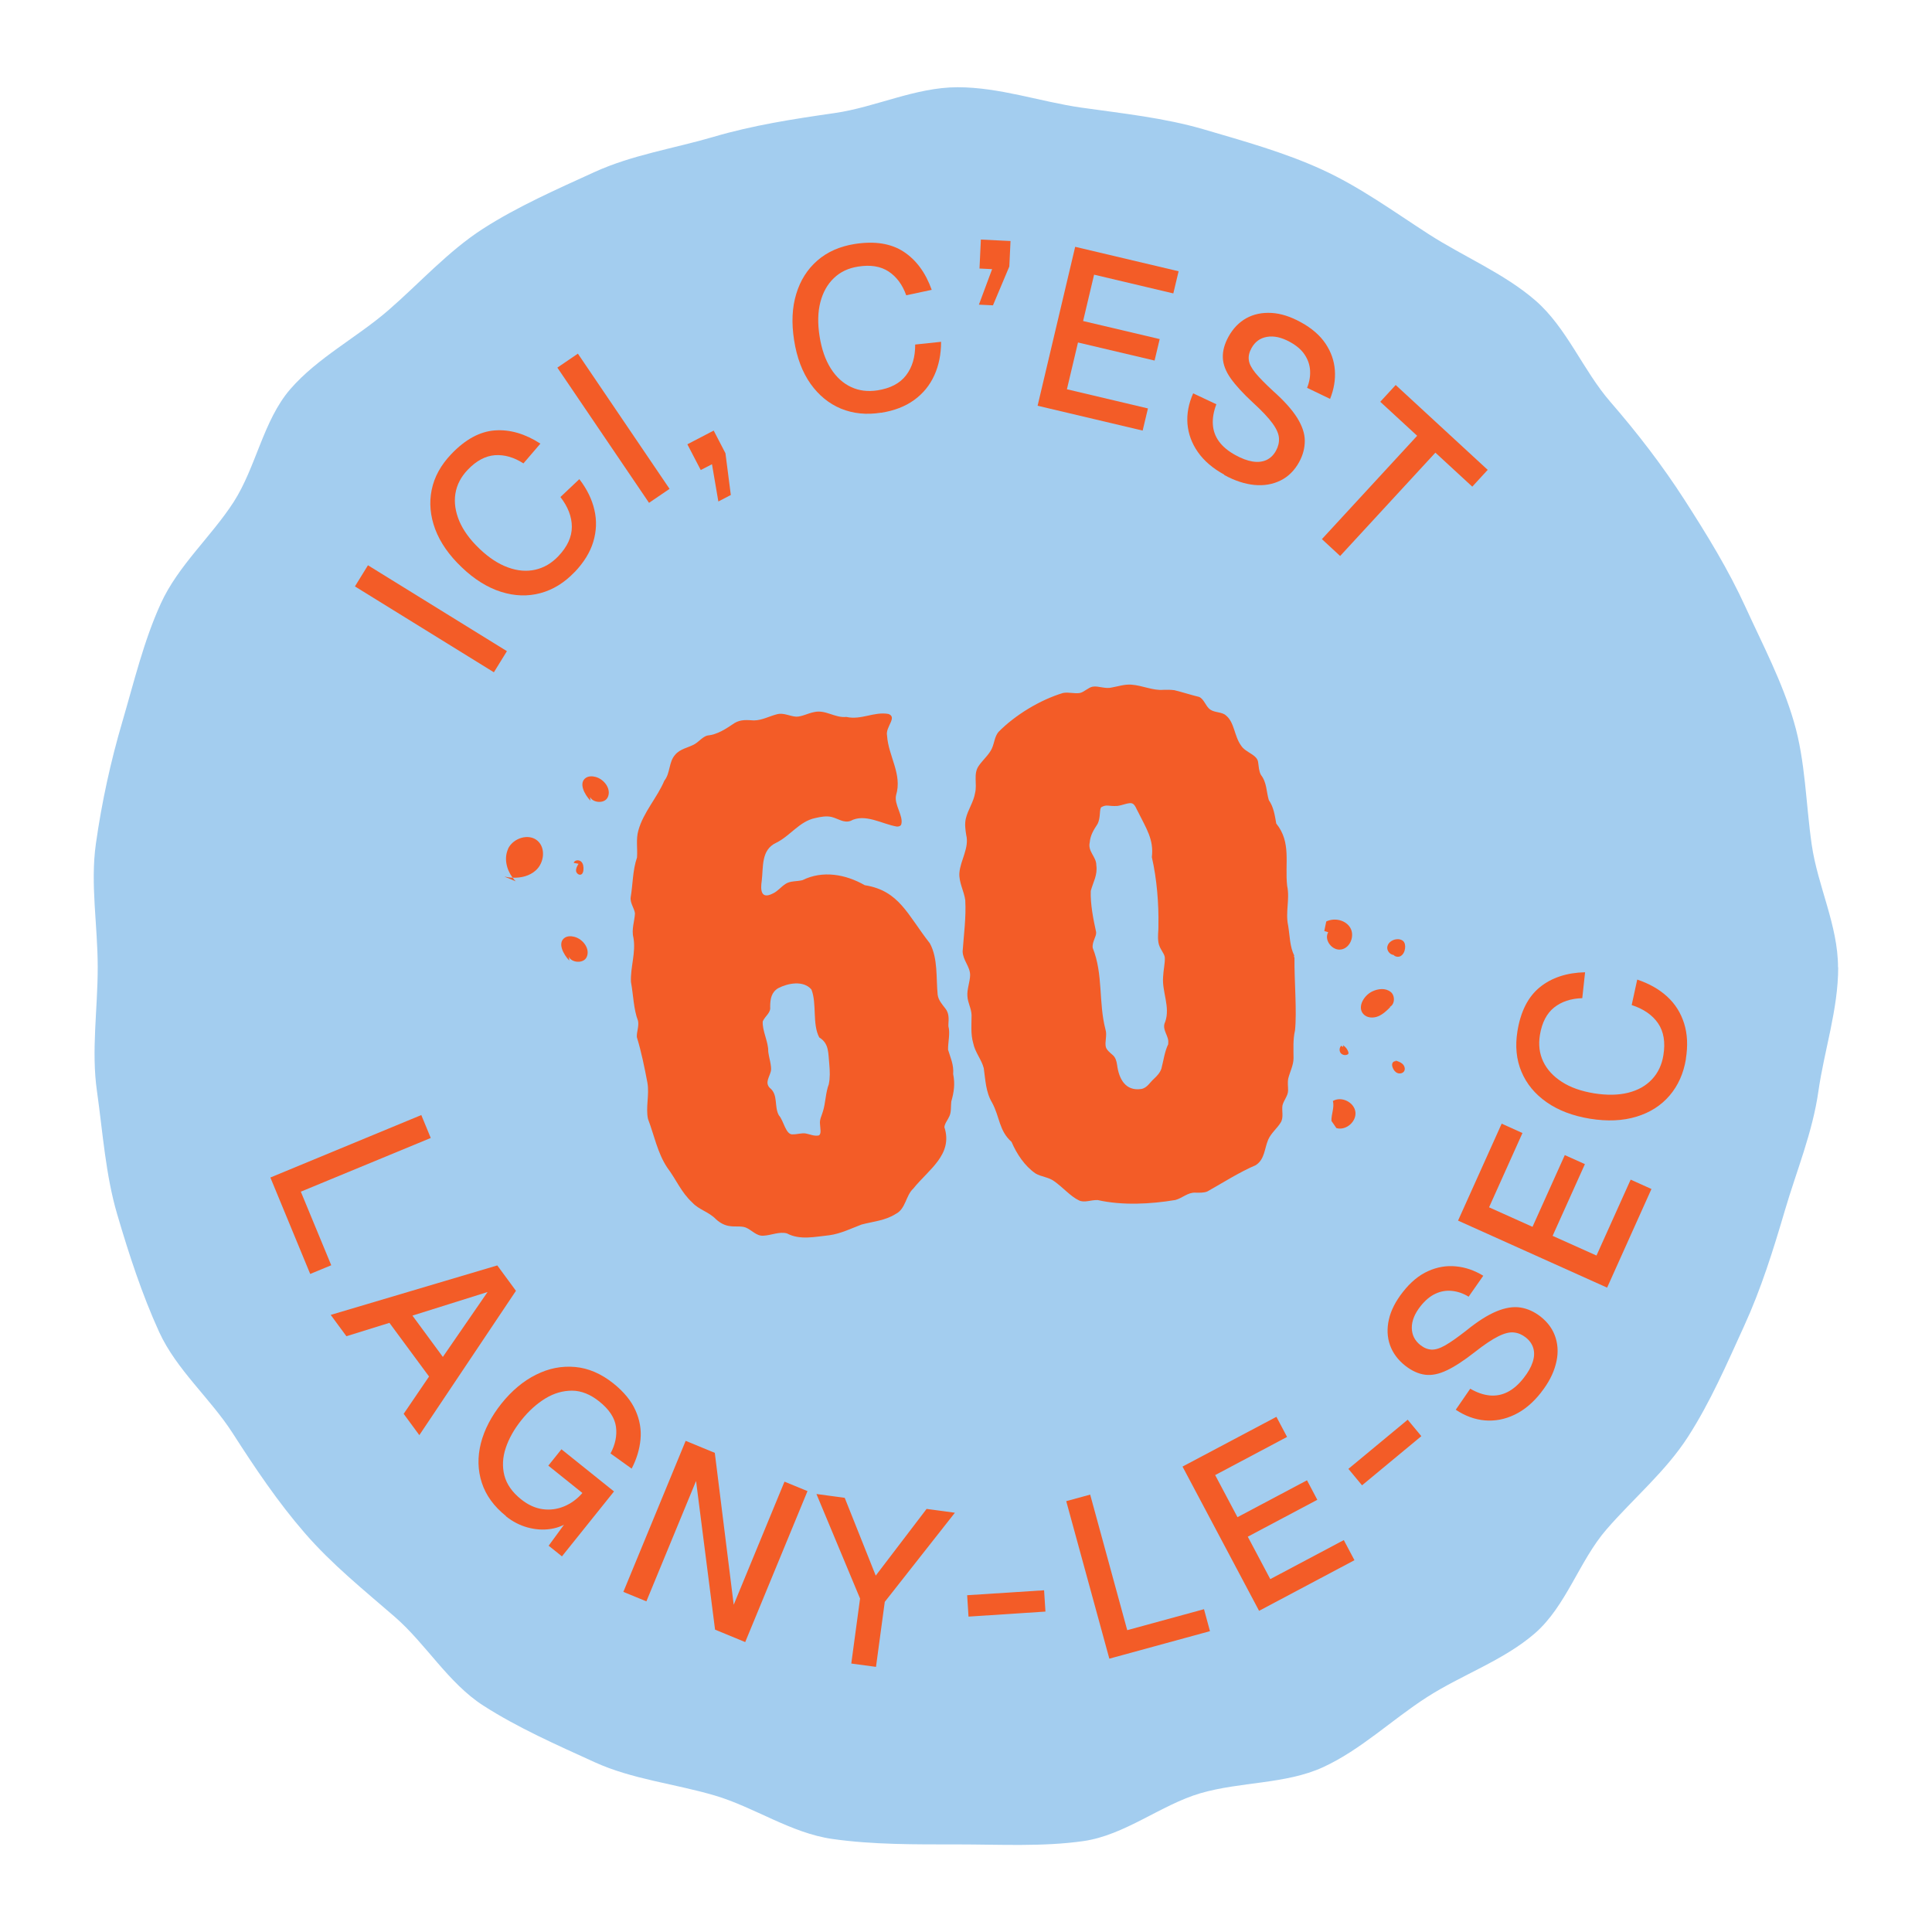 <?xml version="1.0" encoding="UTF-8"?>
<svg id="Calque_1" data-name="Calque 1" xmlns="http://www.w3.org/2000/svg" viewBox="0 0 226.77 226.77">
  <defs>
    <style>
      .cls-1 {
        fill: #f35c27;
      }

      .cls-2 {
        fill: #a3cdef;
      }
    </style>
  </defs>
  <path class="cls-2" d="M215.76,113.53c0,4.94-1.64,9.78-2.32,14.53-.69,4.87-2.57,9.36-3.93,13.99-1.38,4.7-2.8,9.24-4.81,13.63-2.03,4.45-3.94,8.87-6.56,12.95-2.64,4.1-6.4,7.22-9.58,10.89-3.19,3.68-4.73,9.01-8.41,12.2-3.67,3.18-8.58,4.86-12.68,7.5-4.08,2.62-7.74,6.17-12.18,8.21-4.4,2.01-9.7,1.68-14.41,3.06-4.62,1.36-8.85,4.92-13.72,5.61-4.75.68-9.81.39-14.75.39s-9.96.04-14.71-.64c-4.87-.69-9.21-3.76-13.83-5.11-4.7-1.38-9.67-1.89-14.07-3.9-4.45-2.03-9-4.03-13.08-6.65-4.1-2.64-6.71-7.22-10.38-10.41-3.68-3.19-7.38-6.16-10.57-9.84-3.18-3.67-5.82-7.61-8.46-11.72-2.62-4.08-6.6-7.44-8.63-11.88-2.01-4.4-3.55-9.13-4.93-13.83-1.36-4.62-1.68-9.57-2.37-14.44-.68-4.75.09-9.59.09-14.53s-.89-9.79-.21-14.54c.69-4.87,1.73-9.62,3.09-14.25,1.38-4.7,2.52-9.52,4.53-13.92,2.03-4.45,5.91-7.83,8.54-11.9,2.64-4.1,3.48-9.59,6.66-13.26,3.19-3.68,7.82-6.06,11.5-9.25,3.67-3.18,7.01-6.93,11.11-9.57,4.08-2.62,8.64-4.62,13.08-6.65s9.3-2.76,14-4.14c4.62-1.36,9.34-2.09,14.21-2.79,4.75-.68,9.48-3.03,14.42-3.03s9.76,1.71,14.51,2.39c4.87.69,9.75,1.2,14.37,2.55,4.7,1.38,9.49,2.71,13.88,4.72,4.45,2.03,8.46,4.96,12.54,7.59s8.85,4.6,12.52,7.78c3.68,3.19,5.6,8.22,8.79,11.89,3.18,3.67,6.09,7.44,8.73,11.54,2.62,4.08,5.13,8.15,7.16,12.6,2.01,4.4,4.29,8.71,5.66,13.42,1.36,4.62,1.39,9.54,2.09,14.41s3.09,9.48,3.09,14.42Z"/>
  <g>
    <g>
      <path class="cls-1" d="M57.97,78.91l-16.31-10.08,1.53-2.48,16.31,10.08-1.53,2.48Z"/>
      <path class="cls-1" d="M67.45,67.14c-1.19,1.25-2.53,2.08-4.02,2.48-1.49.4-3.02.35-4.61-.15-1.59-.5-3.14-1.46-4.63-2.89-1.49-1.42-2.52-2.9-3.11-4.47-.58-1.56-.72-3.11-.41-4.62.31-1.52,1.08-2.91,2.3-4.19,1.64-1.72,3.34-2.65,5.11-2.78,1.77-.13,3.55.39,5.35,1.55l-1.99,2.32c-1.12-.72-2.24-1.04-3.36-.96-1.11.09-2.17.65-3.18,1.71-.81.85-1.29,1.79-1.45,2.82s0,2.09.46,3.2c.47,1.1,1.25,2.18,2.36,3.24,1.11,1.06,2.22,1.79,3.35,2.2,1.12.41,2.19.5,3.21.27,1.01-.23,1.91-.75,2.69-1.57,1.07-1.12,1.6-2.27,1.6-3.46,0-1.19-.45-2.35-1.34-3.5l2.22-2.1c.9,1.17,1.49,2.38,1.77,3.62.29,1.24.24,2.48-.13,3.72-.37,1.24-1.1,2.42-2.18,3.56Z"/>
      <path class="cls-1" d="M76.18,59.02l-10.76-15.87,2.41-1.64,10.76,15.87-2.41,1.64Z"/>
      <path class="cls-1" d="M84.32,58.88l-.75-4.39-1.32.68-1.57-3.02,3.09-1.61,1.38,2.66.63,4.9-1.46.76Z"/>
      <path class="cls-1" d="M103.41,48.44c-1.71.27-3.27.11-4.69-.47-1.42-.59-2.61-1.56-3.58-2.92-.96-1.36-1.61-3.06-1.93-5.11-.32-2.03-.24-3.84.25-5.44.48-1.6,1.31-2.9,2.48-3.92,1.17-1.02,2.63-1.66,4.37-1.94,2.35-.37,4.26-.07,5.75.9,1.48.97,2.58,2.46,3.3,4.48l-2.99.64c-.45-1.26-1.15-2.19-2.08-2.8-.94-.61-2.12-.8-3.56-.57-1.16.18-2.11.63-2.86,1.36-.75.72-1.28,1.66-1.58,2.82-.3,1.16-.33,2.49-.09,4.01.24,1.51.68,2.77,1.32,3.78.64,1.01,1.44,1.73,2.38,2.17.94.44,1.97.56,3.09.39,1.53-.24,2.65-.83,3.37-1.78.72-.94,1.07-2.14,1.06-3.6l3.04-.32c0,1.48-.27,2.79-.8,3.95-.53,1.16-1.31,2.12-2.36,2.88-1.05.76-2.34,1.26-3.89,1.5Z"/>
      <path class="cls-1" d="M114.9,35.76l1.55-4.17-1.48-.07.16-3.4,3.48.17-.14,2.99-1.92,4.56-1.65-.08Z"/>
      <path class="cls-1" d="M121.79,47.62l4.41-18.65,12.14,2.87-.62,2.6-9.3-2.2-1.29,5.44,8.99,2.12-.6,2.52-8.99-2.12-1.3,5.49,9.51,2.25-.62,2.6-12.35-2.92Z"/>
      <path class="cls-1" d="M143.69,55.71c-1.34-.74-2.37-1.62-3.09-2.65-.72-1.03-1.12-2.14-1.22-3.31-.09-1.18.13-2.37.67-3.58l2.72,1.28c-.32.85-.46,1.64-.41,2.38.05.74.29,1.4.73,2,.44.6,1.08,1.13,1.92,1.59.73.4,1.39.65,2.01.75.61.1,1.15.04,1.62-.17.47-.22.85-.58,1.13-1.1.26-.47.38-.96.35-1.45-.02-.5-.27-1.08-.74-1.73-.47-.66-1.24-1.48-2.3-2.45-1.16-1.07-2.03-2.02-2.62-2.85-.59-.83-.9-1.65-.93-2.43-.03-.79.19-1.61.67-2.48.53-.96,1.23-1.68,2.09-2.16.87-.48,1.85-.68,2.95-.62,1.09.06,2.25.43,3.46,1.1,1.28.7,2.24,1.54,2.89,2.51.65.97,1.01,2.01,1.09,3.12s-.11,2.23-.56,3.36l-2.7-1.3c.28-.69.39-1.37.35-2.04-.04-.67-.26-1.29-.64-1.86-.38-.57-.96-1.07-1.74-1.49-.98-.54-1.87-.73-2.68-.59-.81.14-1.41.58-1.82,1.33-.26.47-.37.93-.31,1.38.05.45.31.95.77,1.52.46.56,1.16,1.27,2.1,2.14,1.27,1.13,2.2,2.17,2.8,3.12.59.95.9,1.85.9,2.7,0,.85-.21,1.68-.66,2.5-.54.99-1.28,1.72-2.19,2.17-.92.45-1.94.63-3.07.52-1.13-.11-2.31-.5-3.52-1.16Z"/>
      <path class="cls-1" d="M155.16,63.28l11.18-12.13-4.33-3.99,1.81-1.97,10.8,9.96-1.81,1.97-4.33-3.99-11.18,12.13-2.14-1.98Z"/>
    </g>
    <g>
      <path class="cls-1" d="M31.74,138.21l17.71-7.33,1.11,2.69-16.72,6.91.88-2.03,4.16,10.06-2.47,1.02-4.68-11.33Z"/>
      <path class="cls-1" d="M38.84,154.33l19.53-5.8,2.19,2.98-11.34,16.94-1.84-2.5,2.98-4.38-4.65-6.3-5.05,1.57-1.84-2.5ZM48.41,154.42l3.57,4.85,5.25-7.62-8.82,2.77Z"/>
      <path class="cls-1" d="M59.39,177.95c-1.42-1.14-2.36-2.44-2.84-3.92-.48-1.48-.51-3.02-.11-4.62.41-1.6,1.22-3.16,2.43-4.68,1.21-1.5,2.55-2.63,4.04-3.37,1.49-.75,3.01-1.05,4.59-.91,1.57.14,3.07.79,4.51,1.94,1.22.98,2.08,2.03,2.58,3.15.5,1.12.7,2.25.59,3.41-.11,1.16-.45,2.3-1.04,3.43l-2.48-1.78c.56-1.05.78-2.09.64-3.13s-.79-2.04-1.97-2.98c-1.04-.83-2.1-1.25-3.17-1.26-1.08,0-2.12.29-3.14.91-1.01.62-1.94,1.45-2.79,2.51-.88,1.09-1.5,2.2-1.87,3.31-.37,1.11-.42,2.18-.16,3.22.27,1.03.92,1.97,1.96,2.8.81.65,1.66,1.04,2.53,1.16.87.12,1.71.01,2.53-.33.81-.34,1.53-.86,2.14-1.57l-4-3.21,1.54-1.92,6.17,4.95-6.11,7.62-1.56-1.25,2.55-3.49.09.49c-.7.55-1.49.89-2.38,1.03-.9.14-1.8.08-2.72-.17-.92-.25-1.77-.69-2.56-1.32Z"/>
      <path class="cls-1" d="M73.17,186.84l7.31-17.72,3.42,1.41,2.22,17.83,5.96-14.45,2.7,1.11-7.31,17.72-3.54-1.46-2.23-17.45-5.83,14.13-2.7-1.11Z"/>
      <path class="cls-1" d="M99.92,195.26l1.03-7.63-5.12-12.27,3.32.45,3.64,9.13,5.97-7.83,3.32.45-8.23,10.46-1.03,7.63-2.89-.39Z"/>
      <path class="cls-1" d="M113.68,189.75l-.16-2.51,9.03-.58.16,2.5-9.02.59Z"/>
      <path class="cls-1" d="M130.21,194.69l-5.06-18.49,2.81-.77,4.77,17.45-1.91-1.13,10.5-2.87.7,2.58-11.82,3.23Z"/>
      <path class="cls-1" d="M147.79,189.08l-8.99-16.94,11.02-5.84,1.25,2.36-8.44,4.48,2.62,4.94,8.16-4.33,1.21,2.29-8.16,4.33,2.64,4.98,8.63-4.58,1.25,2.36-11.21,5.95Z"/>
      <path class="cls-1" d="M159.87,174.34l-1.6-1.93,6.96-5.77,1.6,1.93-6.96,5.77Z"/>
      <path class="cls-1" d="M180.88,163.45c-.94,1.2-1.98,2.07-3.12,2.61-1.13.54-2.29.76-3.47.66-1.18-.1-2.32-.52-3.42-1.25l1.7-2.47c.79.46,1.55.72,2.28.79.73.07,1.43-.06,2.1-.4.67-.34,1.29-.88,1.88-1.63.51-.65.87-1.27,1.06-1.86.2-.59.23-1.13.09-1.63-.14-.5-.44-.93-.9-1.29-.42-.33-.88-.53-1.38-.58-.5-.06-1.11.09-1.83.45-.73.36-1.66.98-2.79,1.87-1.24.97-2.32,1.68-3.25,2.12-.92.44-1.77.62-2.55.52-.78-.1-1.56-.45-2.34-1.06-.86-.68-1.46-1.49-1.79-2.42-.33-.93-.37-1.94-.13-3,.24-1.07.79-2.15,1.65-3.24.9-1.15,1.88-1.96,2.95-2.44,1.06-.48,2.15-.67,3.26-.56,1.11.1,2.18.47,3.22,1.1l-1.72,2.46c-.63-.39-1.29-.61-1.95-.68-.67-.07-1.32.04-1.94.33-.63.29-1.21.78-1.76,1.47-.69.88-1.03,1.73-1.02,2.55.01.82.35,1.49,1.01,2.01.42.33.86.51,1.31.53.45.02.99-.15,1.62-.51.63-.36,1.45-.94,2.46-1.73,1.32-1.07,2.5-1.82,3.54-2.25,1.04-.43,1.97-.58,2.81-.45.84.13,1.62.49,2.36,1.06.89.7,1.48,1.54,1.78,2.52.3.98.3,2.02,0,3.11-.29,1.1-.86,2.19-1.72,3.28Z"/>
      <path class="cls-1" d="M188.62,151.13l-17.48-7.86,5.12-11.38,2.44,1.1-3.92,8.72,5.1,2.29,3.79-8.42,2.36,1.06-3.79,8.42,5.15,2.31,4.01-8.91,2.44,1.1-5.2,11.57Z"/>
      <path class="cls-1" d="M197.89,124.28c-.28,1.71-.92,3.14-1.92,4.31-1,1.17-2.3,2-3.89,2.48-1.59.49-3.41.57-5.46.24-2.02-.33-3.72-.98-5.09-1.94s-2.35-2.15-2.95-3.58c-.6-1.43-.75-3.01-.47-4.75.38-2.35,1.27-4.07,2.65-5.18,1.38-1.11,3.15-1.69,5.29-1.74l-.33,3.04c-1.34.04-2.44.41-3.31,1.1-.87.7-1.42,1.77-1.66,3.21-.19,1.15-.06,2.2.39,3.14.45.94,1.18,1.73,2.19,2.38,1,.65,2.26,1.09,3.77,1.34,1.51.24,2.85.22,4.01-.07,1.16-.29,2.09-.82,2.8-1.58.71-.76,1.15-1.7,1.33-2.82.25-1.53.04-2.78-.63-3.76-.67-.97-1.7-1.68-3.09-2.13l.65-2.99c1.4.47,2.57,1.13,3.51,1.99s1.6,1.91,1.99,3.14c.39,1.23.46,2.62.21,4.17Z"/>
    </g>
  </g>
  <g>
    <path class="cls-1" d="M111.28,123.21c-.02-.86.27-1.92.04-2.75v-.24c.04-.63.09-1.29-.36-1.85-.38-.49-.82-.98-.9-1.61-.2-1.97.05-4.27-.92-6.04-2.63-3.35-3.58-6.18-7.64-6.82-2.24-1.28-4.93-1.77-7.31-.59-.67.17-1.45.06-2.02.46-.5.33-.92.87-1.47,1.11-1.43.73-1.44-.5-1.29-1.5.2-1.64-.09-3.62,1.68-4.45,1.65-.8,2.74-2.53,4.6-2.91.64-.15,1.31-.27,1.91-.13.8.2,1.41.73,2.22.47,1.71-.94,3.76.39,5.46.66.25,0,.42-.07.5-.23.31-1.01-.87-2.35-.6-3.46.75-2.46-.91-4.58-1.06-6.99-.22-1.01,1.25-2.15.16-2.54-1.71-.3-3.16.74-4.94.35-1.35.14-2.43-.88-3.78-.57-.73.14-1.45.55-2.11.54-.77-.05-1.48-.5-2.27-.28-.89.23-1.75.71-2.68.72-.78-.04-1.53-.14-2.27.3-1.03.69-2,1.36-3.23,1.48-.53.16-.94.68-1.44.99-.75.44-1.71.53-2.32,1.27-.76.85-.55,2.15-1.26,3.03-.85,2.01-2.46,3.7-3.05,5.84-.3,1.03-.08,2.13-.16,3.18-.52,1.52-.48,3.11-.74,4.65-.1.69.43,1.3.5,1.91-.04.9-.43,1.87-.18,2.85.31,1.76-.37,3.45-.29,5.2.28,1.48.3,3.2.83,4.56.13.64-.17,1.28-.14,1.91.52,1.69.9,3.54,1.24,5.35.25,1.42-.22,2.93.07,4.26.72,1.88,1.12,4.01,2.26,5.71,1.06,1.41,1.64,2.91,2.94,4.1.77.85,1.92,1.07,2.78,1.96.48.44,1.05.75,1.68.81.62.09,1.27-.04,1.81.16.71.29,1.27,1.03,2.08.96.92-.04,1.85-.51,2.76-.27,1.54.82,3.27.39,4.96.22,1.34-.18,2.58-.8,3.8-1.26,1.36-.36,2.78-.46,4-1.24,1.19-.59,1.17-2.15,2.07-2.98,1.77-2.22,4.7-3.98,3.65-7.21.04-.45.39-.83.58-1.27.25-.52.16-1.16.23-1.74.31-1.1.46-2.04.22-3.22.09-1.09-.32-1.93-.61-2.89ZM97.29,127.24c-.39.99-.38,2.21-.7,3.22-.14.51-.41.93-.34,1.49.03.55.18,1.13-.13,1.32-.54.12-1.02-.13-1.56-.23-.47-.07-1.08.12-1.44.1-.89.17-1.11-1.59-1.7-2.23-.58-1.03-.04-2.43-1.08-3.23-.58-.63-.01-1.27.15-1.98.11-.53-.27-1.77-.3-2.14l-.02-.17c.04-1.06-.73-2.45-.64-3.51.28-.63.96-1,.87-1.69,0-.98.16-1.73.94-2.2,1.16-.6,2.96-.94,3.9.15.66,1.65.08,4.04.92,5.63,1.18.72,1.04,1.84,1.18,3.15.07.8.1,1.6-.06,2.34Z"/>
    <path class="cls-1" d="M151.92,112.18c-.53-1.04-.53-2.38-.72-3.53-.35-1.59.22-3.1-.12-4.68-.29-2.64.52-5.08-1.28-7.31-.17-.96-.3-1.93-.87-2.74-.3-.99-.22-2.06-.93-2.97-.24-.45-.25-.97-.32-1.43-.07-.96-1.48-1.16-2.01-2.01-.82-1.14-.76-2.72-1.78-3.54-.46-.42-1.32-.31-1.85-.69-.53-.38-.72-1.25-1.3-1.48-.92-.22-1.92-.55-2.9-.79-.41-.05-.89-.06-1.3-.04-1.25.1-2.4-.51-3.77-.61-.77-.05-1.52.2-2.24.33-.82.21-1.59-.21-2.28-.09-.52.1-.97.62-1.49.74-.67.11-1.31-.13-1.99,0-2.69.81-5.61,2.58-7.58,4.58-.45.56-.47,1.27-.76,1.92-.32.73-1.07,1.35-1.54,2.04-.68.94-.17,2.13-.44,3.2-.17,1.06-.85,1.98-1.09,3.02-.14.63-.05,1.27.05,1.9.38,1.52-.68,2.97-.8,4.45-.08,1.12.55,2.14.69,3.22.11,2.03-.17,4.02-.31,6.01.04,1.06.88,1.77.88,2.78-.02.8-.38,1.66-.32,2.44.03.8.47,1.45.49,2.26,0,1.02-.12,2.22.19,3.27.21,1.08.99,1.95,1.24,2.95.2,1.38.23,2.8.98,4.05.91,1.68.8,3.29,2.28,4.6.61,1.42,1.54,2.83,2.82,3.71.68.4,1.53.42,2.19.91,1.03.73,1.9,1.76,2.87,2.23.65.35,1.44-.06,2.24-.02,2.89.65,6.19.48,9.11-.01.85-.23,1.46-.91,2.36-.86.46,0,.94.04,1.39-.14,1.87-1.05,3.77-2.27,5.69-3.09,1.06-.7,1-1.92,1.46-3,.35-.79,1.09-1.36,1.48-2.03.35-.59.09-1.36.19-1.98.15-.61.65-1.12.66-1.74.01-.44-.08-.93.02-1.42.2-.8.62-1.57.62-2.39,0-1.03-.08-2.19.17-3.24.24-2.2-.09-5.93-.06-8.51l-.07-.25ZM137.14,122.52c-.45.92-.56,1.93-.82,2.91-.16.49-.51.85-.88,1.2-.46.4-.79,1.07-1.48,1.19-1.87.28-2.63-1.2-2.84-2.83-.07-.48-.19-.87-.51-1.15-.32-.28-.71-.59-.81-.94-.15-.61.17-1.37-.04-2.05-.84-3.19-.25-6.49-1.5-9.58-.11-.71.46-1.35.4-1.86-.32-1.45-.69-3.28-.63-4.84.28-1.04.82-1.87.65-3.02.02-.97-1.03-1.6-.77-2.68.07-.84.46-1.46.9-2.13.42-.76.19-1.84.48-2.01.65-.34.77-.07,1.85-.13.57-.06,1.38-.44,1.74-.3.36.12.53.73.73,1.05.92,1.87,1.84,3.19,1.59,5.26.59,2.58.82,5.46.77,8.07v.21c.01.32-.11,1.01,0,1.72.1.74.71,1.27.75,1.77.04.64-.17,1.52-.2,2.27-.15,1.74.86,3.54.25,5.28-.48.94.52,1.7.34,2.57Z"/>
    <path class="cls-1" d="M60.55,103.46c-.14-.13-.26-.28-.38-.44-.33-.01-.66-.06-.97-.13l1.35.56Z"/>
    <path class="cls-1" d="M59.64,99.64c-.5,1.09-.2,2.41.53,3.38.99.04,1.99-.2,2.72-.86.97-.87,1.19-2.59.22-3.46-1.04-.93-2.89-.33-3.48.93Z"/>
    <path class="cls-1" d="M67.42,109.96c-.38-.1-.82-.11-1.15.12-.85.6-.16,1.92.55,2.67l-.04-.45c.28.7,1.7.85,2.08.04.44-.96-.42-2.11-1.44-2.38Z"/>
    <path class="cls-1" d="M69.9,91.19c-.38-.1-.82-.11-1.15.12-.85.6-.16,1.92.55,2.67l-.04-.45c.28.7,1.7.86,2.08.04.44-.96-.42-2.11-1.44-2.38Z"/>
    <path class="cls-1" d="M67.61,102.21c.03.3.37.57.63.42.17-.1.22-.32.24-.51.03-.35-.01-.75-.27-.99s-.78-.19-.87.15l.57.11c-.16.25-.32.53-.29.82Z"/>
    <path class="cls-1" d="M156.45,129.23c.2.76-.2,1.55-.17,2.34l.58.84c1.11.33,2.38-.75,2.23-1.9-.15-1.15-1.65-1.87-2.64-1.28Z"/>
    <path class="cls-1" d="M157.46,111.44c1.05-.21,1.57-1.62,1.03-2.54-.54-.92-1.86-1.21-2.82-.74l-.23,1.12.46.14c-.54.92.5,2.23,1.54,2.02Z"/>
    <path class="cls-1" d="M163.57,112.09c.18.2.51.27.77.16.35-.16.53-.55.58-.93.04-.31,0-.67-.24-.88-.15-.13-.36-.19-.56-.2-.56-.03-1.17.32-1.28.87-.09.46.3.94.74.98Z"/>
    <path class="cls-1" d="M163.24,116.44c-.59-.5-1.48-.4-2.17-.07-1,.48-1.79,1.84-1.04,2.66.42.46,1.15.5,1.73.26s1.03-.68,1.46-1.12l-.28.07c.76-.12.89-1.31.31-1.8Z"/>
    <path class="cls-1" d="M157.34,123.57c.17.24.52.34.79.22.05-.02.1-.05.13-.1.03-.06.02-.14,0-.21-.1-.33-.33-.62-.63-.8l.04.22c-.08-.05-.17-.1-.25-.15-.21.21-.24.57-.08.82Z"/>
    <path class="cls-1" d="M163.79,124.5l.08.08c-.16-.07-.36.04-.43.2-.07.16-.04.35.02.51.1.28.29.55.57.66s.64.03.79-.23c.15-.27.03-.63-.2-.84-.23-.21-.53-.31-.83-.4Z"/>
  </g>
</svg>